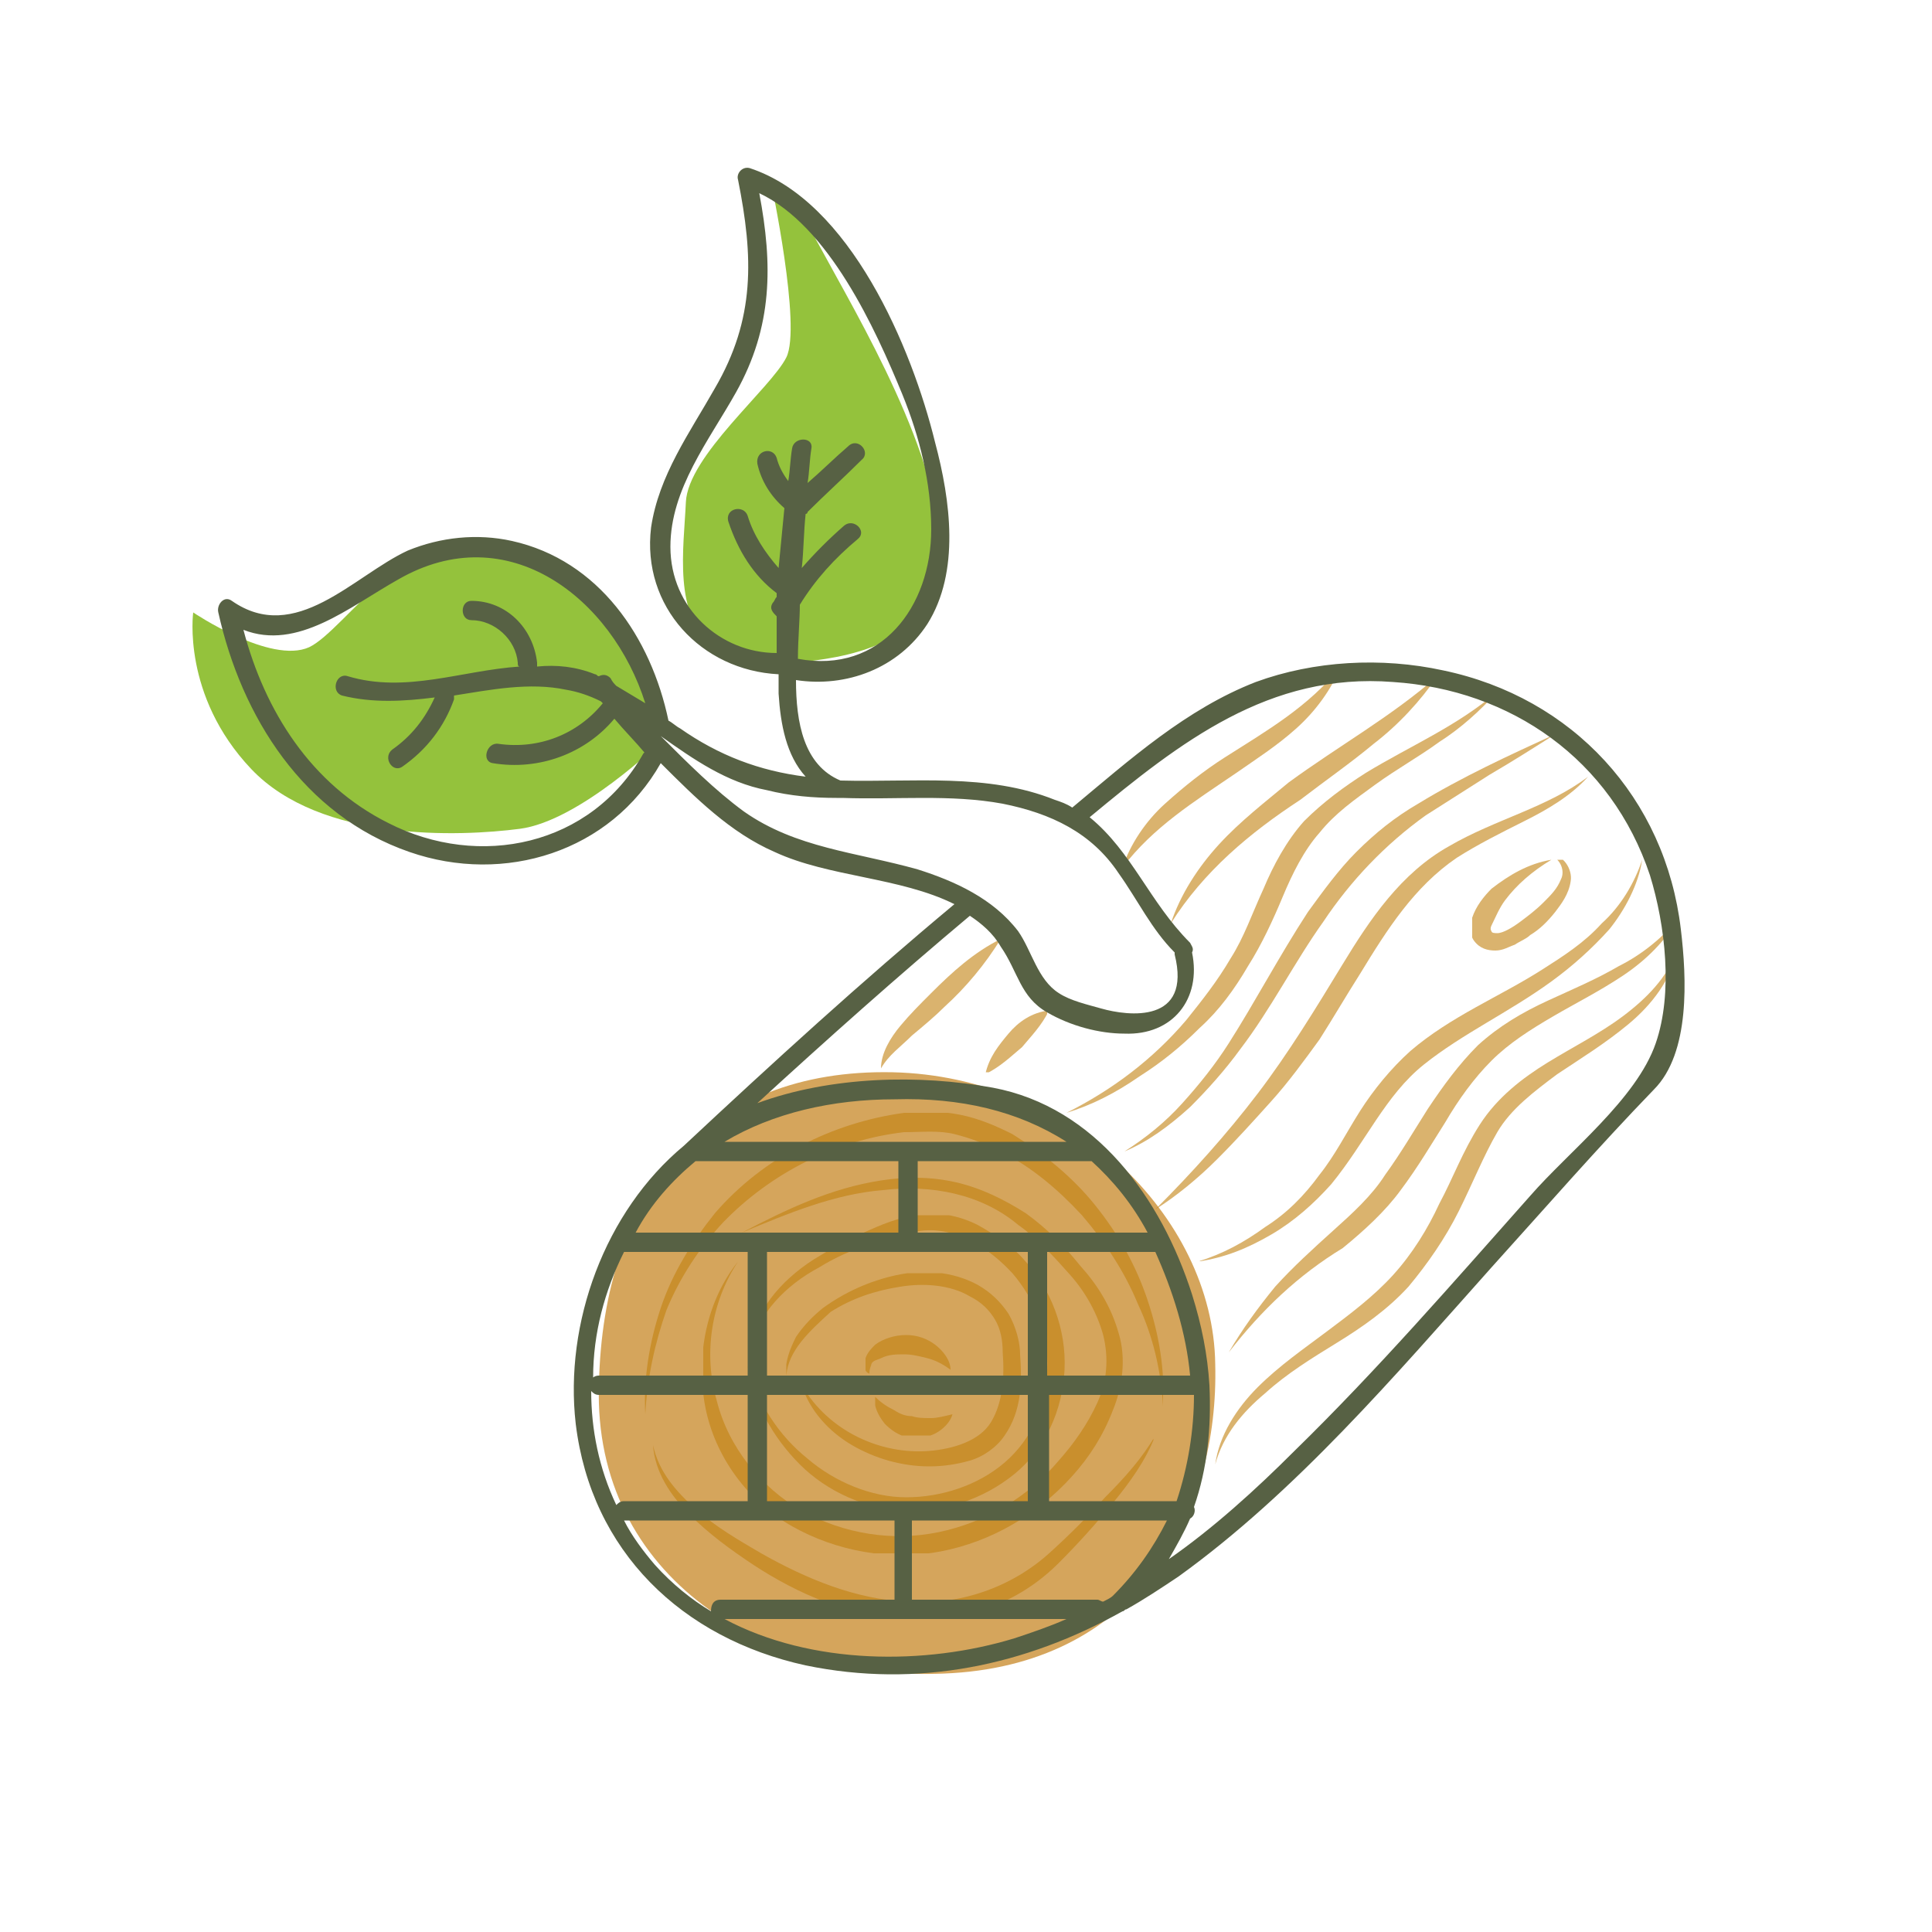 <?xml version="1.0" encoding="UTF-8"?>
<!-- Generator: Adobe Illustrator 22.0.1, SVG Export Plug-In . SVG Version: 6.00 Build 0)  -->
<svg xmlns="http://www.w3.org/2000/svg" xmlns:xlink="http://www.w3.org/1999/xlink" version="1.1" id="Ebene_1" x="0px" y="0px" viewBox="0 0 100 100" style="enable-background:new 0 0 100 100;" xml:space="preserve">
<style type="text/css">
	.st0{clip-path:url(#SVGID_2_);}
	.st1{clip-path:url(#SVGID_4_);}
	.st2{clip-path:url(#SVGID_6_);fill:#94C23C;}
	.st3{clip-path:url(#SVGID_6_);fill:#D5A55C;}
	.st4{opacity:0.6;clip-path:url(#SVGID_8_);}
	.st5{clip-path:url(#SVGID_10_);fill:#C1800E;}
	.st6{clip-path:url(#SVGID_12_);fill:#C1800E;}
	.st7{clip-path:url(#SVGID_14_);fill:#C1800E;}
	.st8{clip-path:url(#SVGID_16_);fill:#C1800E;}
	.st9{clip-path:url(#SVGID_18_);fill:#C1800E;}
	.st10{clip-path:url(#SVGID_20_);fill:#C1800E;}
	.st11{clip-path:url(#SVGID_22_);fill:#C1800E;}
	.st12{clip-path:url(#SVGID_24_);fill:#C1800E;}
	.st13{clip-path:url(#SVGID_26_);fill:#C1800E;}
	.st14{clip-path:url(#SVGID_28_);fill:#C1800E;}
	.st15{clip-path:url(#SVGID_30_);fill:#C1800E;}
	.st16{clip-path:url(#SVGID_32_);fill:#C1800E;}
	.st17{clip-path:url(#SVGID_34_);fill:#C1800E;}
	.st18{clip-path:url(#SVGID_36_);fill:#C1800E;}
	.st19{clip-path:url(#SVGID_38_);fill:#C1800E;}
	.st20{clip-path:url(#SVGID_40_);fill:#C1800E;}
	.st21{clip-path:url(#SVGID_42_);fill:#C1800E;}
	.st22{clip-path:url(#SVGID_44_);fill:#C1800E;}
	.st23{clip-path:url(#SVGID_46_);fill:#576144;}
</style>
<g>
	<g>
		<defs>
			<rect id="SVGID_1_" x="0" y="0" width="100" height="100"></rect>
		</defs>
		<clipPath id="SVGID_2_">
			<use xlink:href="#SVGID_1_" style="overflow:visible;"></use>
		</clipPath>
		<g class="st0">
			<defs>
				<rect id="SVGID_3_" x="0" y="0" width="100" height="100"></rect>
			</defs>
			<clipPath id="SVGID_4_">
				<use xlink:href="#SVGID_3_" style="overflow:visible;"></use>
			</clipPath>
			<g class="st1">
				<defs>
					<rect id="SVGID_5_" x="0" y="0" width="100" height="100"></rect>
				</defs>
				<clipPath id="SVGID_6_">
					<use xlink:href="#SVGID_5_" style="overflow:visible;"></use>
				</clipPath>
				<path class="st2" d="M41.5,34.3c0.3-0.2,7.1-0.2,7.2-5.4c0.1-5.2-4.3-12.5-6.3-16.2c-2-3.7-2.5-3.3-2.5-3.3s1.6,7.5,0.8,9.1      c-0.8,1.6-5.1,5.1-5.2,7.5c-0.1,2.3-0.7,6,1.5,7.4C39.2,34.8,41.5,34.3,41.5,34.3"></path>
				<path class="st2" d="M34.2,38.4c0,0-4.2,4.1-7.3,4.5c-3.1,0.4-10.3,0.7-13.9-3.1c-3.6-3.8-3-8.1-3-8.1s4,2.7,6,1.8      c1.9-0.9,5.4-6.8,9.6-5.1c4.2,1.7,5.4,1.6,6.7,4.3C33.6,35.4,34.2,38.4,34.2,38.4"></path>
				<path class="st3" d="M46.2,55.5c9.1,0.2,16.6,7.4,16.7,15.1c0.2,7.7-3.9,15.4-13.6,16s-18.6-5-18.3-14.9      C31.2,61.7,36.6,55.3,46.2,55.5"></path>
			</g>
			<g class="st1">
				<defs>
					<rect id="SVGID_7_" x="0" y="0" width="100" height="100"></rect>
				</defs>
				<clipPath id="SVGID_8_">
					<use xlink:href="#SVGID_7_" style="overflow:visible;"></use>
				</clipPath>
				<g class="st4">
					<g>
						<defs>
							<rect id="SVGID_9_" x="62.9" y="49.3" width="23.8" height="26.5"></rect>
						</defs>
						<clipPath id="SVGID_10_">
							<use xlink:href="#SVGID_9_" style="overflow:visible;"></use>
						</clipPath>
						<path class="st5" d="M62.9,75.8c0.2-1.5,1.1-2.9,2.2-4c1.1-1.1,2.4-2,3.6-2.9c1.2-0.9,2.4-1.8,3.4-2.9c1-1.1,1.8-2.4,2.4-3.7        c0.7-1.3,1.2-2.7,2.1-4.1c0.9-1.4,2.2-2.4,3.5-3.2c1.3-0.8,2.7-1.5,3.9-2.4c1.2-0.9,2.3-2,2.8-3.4c-0.3,1.5-1.3,2.8-2.5,3.8        c-1.2,1-2.5,1.8-3.7,2.6c-1.2,0.9-2.4,1.8-3.1,3c-0.7,1.2-1.3,2.7-2,4.1c-0.7,1.4-1.6,2.7-2.6,3.9c-1.1,1.2-2.4,2.1-3.7,2.9        c-1.3,0.8-2.6,1.6-3.7,2.6C64.3,73.1,63.3,74.3,62.9,75.8"></path>
					</g>
				</g>
				<g class="st4">
					<g>
						<defs>
							<rect id="SVGID_11_" x="76.2" y="44.5" width="5.2" height="4.9"></rect>
						</defs>
						<clipPath id="SVGID_12_">
							<use xlink:href="#SVGID_11_" style="overflow:visible;"></use>
						</clipPath>
						<path class="st6" d="M80.3,44.5c-1,0.6-1.8,1.3-2.4,2.1c-0.3,0.4-0.5,0.9-0.7,1.3c-0.1,0.2,0,0.3,0,0.3c0,0.1,0.2,0.1,0.3,0.1        c0.3,0,0.8-0.3,1.2-0.6c0.4-0.3,0.8-0.6,1.2-1c0.4-0.4,0.7-0.7,0.9-1.2c0.2-0.4,0-1-0.5-1.2c0.6-0.1,1.1,0.7,1,1.3        c-0.1,0.7-0.5,1.2-0.8,1.6c-0.4,0.5-0.8,0.9-1.3,1.2c-0.2,0.2-0.5,0.3-0.8,0.5c-0.3,0.1-0.6,0.3-1,0.3c-0.4,0-0.8-0.1-1.1-0.5        c-0.3-0.4-0.2-1-0.1-1.2c0.2-0.6,0.6-1.1,1-1.5C78.1,45.3,79.1,44.7,80.3,44.5"></path>
					</g>
				</g>
				<g class="st4">
					<g>
						<defs>
							<rect id="SVGID_13_" x="63.6" y="47.4" width="23.4" height="22.6"></rect>
						</defs>
						<clipPath id="SVGID_14_">
							<use xlink:href="#SVGID_13_" style="overflow:visible;"></use>
						</clipPath>
						<path class="st7" d="M63.6,70c0.7-1.2,1.5-2.3,2.4-3.4c0.9-1,2-2,3-2.9c1-0.9,2-1.8,2.7-2.9c0.8-1.1,1.5-2.3,2.2-3.4        c0.8-1.2,1.6-2.3,2.6-3.3c1.1-1,2.3-1.7,3.6-2.3c1.3-0.6,2.5-1.1,3.7-1.8c1.2-0.6,2.3-1.5,3.1-2.5c-0.7,1.2-1.7,2.2-2.9,3        c-1.2,0.8-2.4,1.4-3.6,2.1c-1.2,0.7-2.3,1.4-3.2,2.3c-0.9,0.9-1.7,2-2.4,3.2c-0.7,1.1-1.4,2.3-2.3,3.5c-0.8,1.1-1.9,2.1-3,3        C67.2,66,65.3,67.8,63.6,70"></path>
					</g>
				</g>
				<g class="st4">
					<g>
						<defs>
							<rect id="SVGID_15_" x="62.1" y="44.5" width="22.9" height="20.8"></rect>
						</defs>
						<clipPath id="SVGID_16_">
							<use xlink:href="#SVGID_15_" style="overflow:visible;"></use>
						</clipPath>
						<path class="st8" d="M85,44.5c-0.2,1.3-0.9,2.6-1.7,3.6c-0.9,1-1.9,1.9-3,2.7c-2.2,1.6-4.6,2.7-6.6,4.3c-2,1.6-3,4-4.8,6.2        c-0.9,1-1.9,1.9-3.1,2.6c-1.2,0.7-2.4,1.2-3.8,1.4c1.3-0.4,2.4-1,3.5-1.8c1.1-0.7,2-1.6,2.8-2.7c0.8-1,1.4-2.2,2.1-3.3        c0.7-1.1,1.6-2.2,2.6-3.1c2.1-1.8,4.6-2.8,6.8-4.2c1.1-0.7,2.2-1.4,3.1-2.4C83.9,46.9,84.6,45.7,85,44.5"></path>
					</g>
				</g>
				<g class="st4">
					<g>
						<defs>
							<rect id="SVGID_17_" x="59.8" y="40.2" width="22.4" height="22.5"></rect>
						</defs>
						<clipPath id="SVGID_18_">
							<use xlink:href="#SVGID_17_" style="overflow:visible;"></use>
						</clipPath>
						<path class="st9" d="M59.8,62.6c1.9-1.9,3.7-3.9,5.3-6c1.6-2.1,3-4.4,4.4-6.7c1.4-2.3,3-4.7,5.5-6.1c2.4-1.4,5.1-2,7.2-3.6        c-0.9,1-2.1,1.7-3.3,2.3c-1.2,0.6-2.4,1.2-3.5,1.9c-2.2,1.5-3.6,3.7-5,6c-0.7,1.1-1.4,2.3-2.1,3.4c-0.8,1.1-1.6,2.2-2.5,3.2        c-0.9,1-1.8,2-2.8,3C62,61,60.9,61.9,59.8,62.6"></path>
					</g>
				</g>
				<g class="st4">
					<g>
						<defs>
							<rect id="SVGID_19_" x="58.2" y="38.1" width="22.2" height="21.6"></rect>
						</defs>
						<clipPath id="SVGID_20_">
							<use xlink:href="#SVGID_19_" style="overflow:visible;"></use>
						</clipPath>
						<path class="st10" d="M58.2,59.6c1.1-0.7,2.1-1.5,3-2.5c0.9-1,1.7-2,2.4-3.1c1.4-2.2,2.6-4.5,4.1-6.8c0.8-1.1,1.6-2.2,2.5-3.1        c1-1,2-1.8,3.2-2.5c2.3-1.4,4.7-2.5,7.1-3.6c-1.1,0.7-2.2,1.4-3.4,2.1c-1.1,0.7-2.2,1.4-3.3,2.1c-2.1,1.5-3.9,3.4-5.3,5.5        c-1.5,2.1-2.7,4.5-4.3,6.6c-0.8,1.1-1.7,2.1-2.6,3C60.5,58.3,59.4,59.1,58.2,59.6"></path>
					</g>
				</g>
				<g class="st4">
					<g>
						<defs>
							<rect id="SVGID_21_" x="55.2" y="35.9" width="22.3" height="21.7"></rect>
						</defs>
						<clipPath id="SVGID_22_">
							<use xlink:href="#SVGID_21_" style="overflow:visible;"></use>
						</clipPath>
						<path class="st11" d="M55.2,57.6c2.4-1.2,4.5-2.8,6.2-4.8c0.8-1,1.6-2,2.3-3.2c0.7-1.1,1.1-2.3,1.7-3.6        c0.5-1.2,1.2-2.5,2.1-3.5c1-1,2.1-1.8,3.2-2.5c2.3-1.4,4.7-2.4,6.8-4.2c-0.9,1-1.9,1.9-3,2.6c-1.1,0.8-2.2,1.4-3.3,2.2        c-1.1,0.8-2.1,1.5-2.9,2.5c-0.8,0.9-1.4,2.1-1.9,3.3c-0.5,1.2-1.1,2.5-1.8,3.6c-0.7,1.2-1.5,2.3-2.5,3.2c-1,1-2,1.8-3.1,2.5        C57.7,56.6,56.5,57.2,55.2,57.6"></path>
					</g>
				</g>
				<g class="st4">
					<g>
						<defs>
							<rect id="SVGID_23_" x="60.6" y="35" width="13.8" height="12.8"></rect>
						</defs>
						<clipPath id="SVGID_24_">
							<use xlink:href="#SVGID_23_" style="overflow:visible;"></use>
						</clipPath>
						<path class="st12" d="M60.6,47.8c0.5-1.5,1.4-2.9,2.5-4.1c1.1-1.2,2.4-2.2,3.6-3.2c2.6-1.9,5.3-3.4,7.7-5.5        c-0.9,1.3-2,2.5-3.3,3.5c-1.2,1-2.5,1.9-3.8,2.9C64.7,43.1,62.3,45.1,60.6,47.8"></path>
					</g>
				</g>
				<g class="st4">
					<g>
						<defs>
							<rect id="SVGID_25_" x="58.1" y="34.6" width="11.3" height="10.3"></rect>
						</defs>
						<clipPath id="SVGID_26_">
							<use xlink:href="#SVGID_25_" style="overflow:visible;"></use>
						</clipPath>
						<path class="st13" d="M58.1,44.9c0.4-1.2,1.2-2.4,2.2-3.3c1-0.9,2-1.7,3.1-2.4c2.2-1.4,4.3-2.6,6-4.7        c-0.5,1.2-1.3,2.3-2.3,3.2c-1,0.9-2.1,1.6-3.1,2.3C61.8,41.5,59.7,42.8,58.1,44.9"></path>
					</g>
				</g>
				<g class="st4">
					<g>
						<defs>
							<rect id="SVGID_27_" x="45.6" y="48.6" width="6.1" height="6.7"></rect>
						</defs>
						<clipPath id="SVGID_28_">
							<use xlink:href="#SVGID_27_" style="overflow:visible;"></use>
						</clipPath>
						<path class="st14" d="M45.6,55.3c0-0.8,0.5-1.6,1-2.2c0.5-0.6,1-1.1,1.6-1.7c1.1-1.1,2.2-2.1,3.6-2.8        c-0.8,1.3-1.8,2.5-2.9,3.5c-0.5,0.5-1.1,1-1.7,1.5C46.6,54.2,46,54.6,45.6,55.3"></path>
					</g>
				</g>
				<g class="st4">
					<g>
						<defs>
							<rect id="SVGID_29_" x="50.9" y="52.3" width="3.3" height="3.2"></rect>
						</defs>
						<clipPath id="SVGID_30_">
							<use xlink:href="#SVGID_29_" style="overflow:visible;"></use>
						</clipPath>
						<path class="st15" d="M54.3,52.3c-0.4,0.8-0.9,1.3-1.4,1.9c-0.6,0.5-1.1,1-1.9,1.4c0.2-0.9,0.7-1.5,1.2-2.1        C52.7,52.9,53.4,52.4,54.3,52.3"></path>
					</g>
				</g>
				<g class="st4">
					<g>
						<defs>
							<rect id="SVGID_31_" x="44.8" y="69.1" width="4.5" height="2"></rect>
						</defs>
						<clipPath id="SVGID_32_">
							<use xlink:href="#SVGID_31_" style="overflow:visible;"></use>
						</clipPath>
						<path class="st16" d="M45,71.1c-0.3-0.1-0.3-0.5-0.2-0.8c0.1-0.3,0.3-0.5,0.5-0.7c0.4-0.3,1-0.5,1.6-0.5        c0.6,0,1.1,0.2,1.5,0.5c0.4,0.3,0.8,0.8,0.8,1.3c-0.4-0.3-0.8-0.5-1.2-0.6c-0.4-0.1-0.8-0.2-1.2-0.2c-0.4,0-0.8,0-1.2,0.2        c-0.2,0.1-0.4,0.1-0.5,0.3C45.1,70.7,45,70.8,45,71.1"></path>
					</g>
				</g>
				<g class="st4">
					<g>
						<defs>
							<rect id="SVGID_33_" x="40.7" y="65.9" width="12.3" height="10.2"></rect>
						</defs>
						<clipPath id="SVGID_34_">
							<use xlink:href="#SVGID_33_" style="overflow:visible;"></use>
						</clipPath>
						<path class="st17" d="M40.7,71.2c-0.1-0.7,0.2-1.4,0.5-2c0.4-0.6,0.9-1.1,1.4-1.5c1.1-0.8,2.4-1.4,3.8-1.7        c1.4-0.3,2.9-0.2,4.2,0.5c0.7,0.4,1.2,0.9,1.6,1.5c0.4,0.7,0.6,1.5,0.6,2.1c0.1,1.4,0.1,2.9-0.8,4.2c-0.4,0.6-1.1,1.1-1.8,1.3        c-0.7,0.2-1.4,0.3-2.1,0.3c-1.4,0-2.8-0.4-4-1.1c-1.2-0.7-2.2-1.8-2.6-3.1c1.4,2.4,4.1,3.6,6.6,3.4c1.2-0.1,2.6-0.5,3.2-1.5        c0.6-1,0.7-2.3,0.6-3.6c0-0.6-0.1-1.2-0.4-1.7c-0.3-0.5-0.7-0.9-1.3-1.2c-1-0.6-2.4-0.7-3.6-0.5c-1.3,0.2-2.5,0.6-3.6,1.3        C41.9,68.9,40.8,69.9,40.7,71.2"></path>
					</g>
				</g>
				<g class="st4">
					<g>
						<defs>
							<rect id="SVGID_35_" x="45.3" y="72.3" width="4" height="2"></rect>
						</defs>
						<clipPath id="SVGID_36_">
							<use xlink:href="#SVGID_35_" style="overflow:visible;"></use>
						</clipPath>
						<path class="st18" d="M45.3,72.3c0.3,0.3,0.6,0.5,1,0.7c0.3,0.2,0.6,0.3,0.9,0.3c0.3,0.1,0.6,0.1,1,0.1c0.3,0,0.7-0.1,1.1-0.2        c-0.1,0.4-0.5,0.8-0.9,1c-0.4,0.2-0.9,0.3-1.4,0.2c-0.5-0.1-0.9-0.4-1.2-0.7C45.4,73.2,45.2,72.7,45.3,72.3"></path>
					</g>
				</g>
				<g class="st4">
					<g>
						<defs>
							<rect id="SVGID_37_" x="33.3" y="57.6" width="26.9" height="15.6"></rect>
						</defs>
						<clipPath id="SVGID_38_">
							<use xlink:href="#SVGID_37_" style="overflow:visible;"></use>
						</clipPath>
						<path class="st19" d="M33.4,73.2c-0.1-1.8,0.2-3.7,0.8-5.5c0.6-1.8,1.6-3.4,2.8-4.9c2.5-2.9,6.1-4.7,9.8-5.2        c0.9-0.1,1.9-0.1,2.9,0.1c1,0.2,1.9,0.6,2.7,1c1.6,1,3.1,2.2,4.3,3.7c1.2,1.5,2.1,3.1,2.7,4.9c0.6,1.8,0.9,3.6,0.8,5.5        c-0.1-1.8-0.5-3.6-1.3-5.3c-0.7-1.7-1.7-3.2-2.9-4.6c-1.2-1.3-2.6-2.5-4.2-3.3c-0.8-0.4-1.6-0.7-2.4-0.9        c-0.8-0.2-1.7-0.1-2.6-0.1c-3.5,0.4-6.9,2.1-9.4,4.7c-1.2,1.3-2.2,2.8-2.9,4.5C33.9,69.5,33.5,71.3,33.4,73.2"></path>
					</g>
				</g>
				<g class="st4">
					<g>
						<defs>
							<rect id="SVGID_39_" x="33.8" y="74.3" width="25.9" height="9.5"></rect>
						</defs>
						<clipPath id="SVGID_40_">
							<use xlink:href="#SVGID_39_" style="overflow:visible;"></use>
						</clipPath>
						<path class="st20" d="M33.8,74.8c0.3,1.4,1.2,2.4,2.2,3.3c1,0.9,2.2,1.6,3.4,2.3c2.3,1.3,4.9,2.4,7.6,2.5        c2.6,0.2,5.3-0.7,7.3-2.5c1-0.9,2-1.9,2.9-2.9c1-1,1.9-2,2.6-3.2c-0.5,1.3-1.3,2.4-2.2,3.5c-0.9,1.1-1.8,2.1-2.8,3.1        c-1,1-2.2,1.8-3.6,2.3c-1.4,0.5-2.8,0.7-4.2,0.6C44,83.7,41.3,82.5,39,81c-1.2-0.8-2.3-1.6-3.3-2.6        C34.7,77.4,33.9,76.2,33.8,74.8"></path>
					</g>
				</g>
				<g class="st4">
					<g>
						<defs>
							<rect id="SVGID_41_" x="36.4" y="60.9" width="21.8" height="19.5"></rect>
						</defs>
						<clipPath id="SVGID_42_">
							<use xlink:href="#SVGID_41_" style="overflow:visible;"></use>
						</clipPath>
						<path class="st21" d="M38.2,65.3c-1.4,2.1-1.8,4.8-1.1,7.2c0.6,2.4,2.3,4.5,4.4,5.7c2.2,1.2,4.7,1.6,7.1,1.1        c2.4-0.5,4.6-1.8,6.2-3.7c0.8-0.9,1.5-1.9,2-3c0.5-1.1,0.6-2.3,0.3-3.5c-0.3-1.1-0.9-2.2-1.7-3.1c-0.8-0.9-1.7-1.9-2.7-2.6        c-1.9-1.6-4.5-2.1-7-1.8c-2.5,0.2-4.9,1.2-7.3,2.2c2.3-1.2,4.6-2.3,7.2-2.7c1.3-0.2,2.6-0.2,3.9,0.1c1.3,0.3,2.5,0.9,3.6,1.6        c1.1,0.8,2,1.7,2.8,2.7c0.9,1,1.6,2.1,2,3.5c0.4,1.3,0.2,2.8-0.3,4c-0.5,1.3-1.2,2.4-2.1,3.4c-1.8,2-4.2,3.4-6.8,3.9        c-2.6,0.5-5.4,0-7.7-1.3c-2.3-1.3-4-3.6-4.5-6.2C36,70.1,36.6,67.3,38.2,65.3"></path>
					</g>
				</g>
				<g class="st4">
					<g>
						<defs>
							<rect id="SVGID_43_" x="38.7" y="62.9" width="16.5" height="15.4"></rect>
						</defs>
						<clipPath id="SVGID_44_">
							<use xlink:href="#SVGID_43_" style="overflow:visible;"></use>
						</clipPath>
						<path class="st22" d="M38.8,69.9c0.2-2,1.6-3.6,3.3-4.7c0.8-0.5,1.7-1,2.6-1.4c0.9-0.4,1.8-0.8,2.8-0.9c1-0.2,2.1,0,3.1,0.5        c0.9,0.5,1.8,1.1,2.4,1.8c1.4,1.5,2.2,3.6,2.1,5.7c-0.1,2.1-1,4.1-2.6,5.4c-1.6,1.3-3.7,2-5.7,1.9c-2-0.1-4-1-5.4-2.4        c-1.4-1.4-2.4-3.2-2.7-5.1c0.5,1.9,1.6,3.6,3.1,4.8c1.4,1.2,3.3,2,5.1,2c1.8,0,3.7-0.6,5.1-1.8c1.4-1.2,2.2-3,2.2-4.8        c0.1-1.8-0.6-3.6-1.8-5c-1.2-1.3-2.9-2.4-4.7-2.2c-0.9,0.1-1.8,0.4-2.7,0.7c-0.9,0.3-1.8,0.7-2.6,1.2        C40.7,66.5,39.2,68,38.8,69.9"></path>
					</g>
				</g>
			</g>
			<g class="st1">
				<defs>
					<rect id="SVGID_45_" x="0" y="0" width="100" height="100"></rect>
				</defs>
				<clipPath id="SVGID_46_">
					<use xlink:href="#SVGID_45_" style="overflow:visible;"></use>
				</clipPath>
				<path class="st23" d="M87,48.1c-0.8-6.8-5.6-12-12.3-13.4c-3.2-0.7-6.7-0.5-9.7,0.6c-3.6,1.4-6.5,4-9.5,6.5      c-0.3-0.2-0.6-0.3-0.9-0.4c-3.5-1.4-7.3-0.9-11.1-1c-1.9-0.8-2.3-3-2.3-5.2c2.6,0.4,5.3-0.6,6.8-2.9c1.7-2.7,1.2-6.4,0.4-9.4      C47.2,18,44,10.4,38.8,8.7c-0.4-0.1-0.7,0.3-0.6,0.6c0.8,4,0.9,7.2-1.2,10.8c-1.3,2.3-2.9,4.5-3.3,7.2c-0.5,4.1,2.6,7.4,6.6,7.6      c0,0.3,0,0.7,0,1c0.1,1.6,0.4,3.2,1.4,4.3c-2.4-0.3-4.5-1.1-6.5-2.5c-0.2-0.1-0.4-0.3-0.6-0.4C33.7,33,31,29,26.5,28      c-1.8-0.4-3.7-0.2-5.4,0.5c-2.8,1.3-5.8,4.9-9.1,2.6c-0.4-0.3-0.8,0.2-0.7,0.6c1.2,5.4,4.4,10.5,9.9,12.4c4.9,1.7,10.4,0,13-4.6      c1.8,1.8,3.6,3.6,5.9,4.6c2.8,1.3,6.5,1.3,9.3,2.7c-4.8,4-9.4,8.2-14,12.5c0,0,0,0,0,0c0,0,0,0,0,0c0,0,0,0,0,0      c-4.1,3.4-6.2,9.2-5.6,14.4c0.8,6.6,5.5,11.1,11.9,12.5c5.8,1.2,11.4,0,16.4-2.8c0.1,0,0.1-0.1,0.2-0.1c0,0,0,0,0,0      c0.9-0.5,1.8-1.1,2.7-1.7c6.1-4.4,11.2-10.4,16.2-16c2.8-3.1,5.5-6.2,8.4-9.2C87.5,54.5,87.3,50.6,87,48.1 M34.7,28.3      c0-3,2-5.5,3.4-8c1.9-3.4,1.9-6.6,1.2-10.3c3.6,1.7,6,7,7.4,10.4c0.9,2.2,1.5,4.6,1.5,7c0,4-2.6,7.5-6.9,6.7c0-1,0.1-2,0.1-2.8      c0.8-1.3,1.8-2.4,3-3.4c0.5-0.4-0.2-1.1-0.7-0.7c-0.8,0.7-1.5,1.4-2.2,2.2c0.1-0.9,0.1-1.9,0.2-2.8c0,0,0.1,0,0.1-0.1      c0.9-0.9,1.9-1.8,2.8-2.7c0.5-0.4-0.2-1.2-0.7-0.7c-0.7,0.6-1.4,1.3-2.1,1.9c0.1-0.6,0.1-1.2,0.2-1.8c0.1-0.6-0.9-0.6-1,0      c-0.1,0.6-0.1,1.1-0.2,1.7c-0.3-0.4-0.5-0.8-0.6-1.2c-0.2-0.6-1.1-0.4-1,0.3c0.2,0.9,0.7,1.7,1.4,2.3c-0.1,1-0.2,2.1-0.3,3.1      c-0.7-0.8-1.3-1.7-1.6-2.7c-0.2-0.6-1.2-0.4-1,0.3c0.5,1.5,1.3,2.8,2.5,3.7c0,0.1,0,0.1,0,0.2c-0.1,0.1-0.1,0.2-0.2,0.3      c-0.2,0.3,0,0.5,0.2,0.7c0,0.6,0,1.3,0,1.9C37.3,33.8,34.7,31.5,34.7,28.3 M33.3,39c-2.7,4.8-8.5,6-13.2,3.6      c-4-2-6.4-5.8-7.5-10c2.8,1.1,5.5-1.2,8-2.6c5.7-3.3,11.1,1,12.8,6.4c-0.5-0.3-1-0.6-1.5-0.9c-0.1-0.1-0.2-0.2-0.3-0.4      c-0.2-0.2-0.4-0.2-0.6-0.1c-0.1,0-0.1-0.1-0.2-0.1c-1-0.4-2-0.5-3-0.4c0-0.1,0-0.1,0-0.2c-0.2-1.8-1.6-3.2-3.4-3.2      c-0.6,0-0.6,1,0,1c1.2,0,2.3,1,2.4,2.2c0,0.1,0,0.2,0.1,0.2c-3,0.2-5.9,1.4-8.9,0.5c-0.6-0.2-0.9,0.8-0.3,1      c1.6,0.4,3.2,0.3,4.8,0.1c-0.5,1.1-1.2,2-2.2,2.7c-0.5,0.4,0,1.2,0.5,0.9c1.3-0.9,2.2-2.1,2.7-3.5c0-0.1,0-0.1,0-0.2      c1.9-0.3,3.9-0.7,5.8-0.3c0.6,0.1,1.2,0.3,1.8,0.6c0,0,0,0,0.1,0.1c-1.3,1.6-3.3,2.4-5.4,2.1c-0.6-0.1-0.9,0.9-0.3,1      c2.4,0.4,4.8-0.5,6.3-2.3c0.5,0.6,1.1,1.2,1.6,1.8C33.4,38.9,33.4,38.9,33.3,39 M38.5,42c-1.5-1.1-2.9-2.5-4.3-3.9      c1.7,1.2,3.4,2.4,5.5,2.8c1.2,0.3,2.4,0.4,3.6,0.4c0.1,0,0.2,0,0.3,0c2.8,0.1,5.6-0.2,8.3,0.3c2.5,0.5,4.6,1.5,6,3.6      c1,1.4,1.7,2.9,2.9,4.1c0,0,0,0,0,0.1c0.9,3.6-2.4,3.2-3.8,2.8c-0.7-0.2-1.6-0.4-2.2-0.8c-1.1-0.7-1.4-2.2-2.1-3.2      c-1.3-1.7-3.3-2.6-5.2-3.2C44.3,44.1,41.2,43.9,38.5,42 M57.1,82.9c-0.1,0-0.2-0.1-0.3-0.1c-3.2,0-6.4,0-9.6,0v-4      c0,0,0-0.1,0-0.1c4.4,0,8.8,0,13.2,0c-0.7,1.4-1.6,2.7-2.8,3.9C57.5,82.7,57.3,82.8,57.1,82.9 M31.9,77.9C31,76,30.6,74,30.6,72      c0.1,0.1,0.2,0.2,0.4,0.2h7.7c0,1.8,0,3.7,0,5.5c-2.1,0-4.3,0-6.4,0C32.1,77.7,32,77.8,31.9,77.9 M32.3,64.8c0,0,0.1,0,0.2,0      c2.1,0,4.2,0,6.2,0c0,2.1,0,4.2,0,6.4H31c-0.2,0-0.3,0.1-0.3,0.1C30.7,69,31.3,66.8,32.3,64.8 M53.2,64.8c0,2.1,0,4.2,0,6.4      H39.7c0-2.1,0-4.2,0-6.4C44.2,64.8,48.7,64.8,53.2,64.8 M39.7,72.2h13.5c0,1.8,0,3.7,0,5.5c-4.5,0-9,0-13.5,0      C39.7,75.8,39.7,74,39.7,72.2 M60.9,77.7c-2.2,0-4.4,0-6.6,0c0-1.8,0-3.7,0-5.5h7.5C61.8,74,61.5,75.9,60.9,77.7 M54.2,71.2      c0-2.1,0-4.2,0-6.4c1.9,0,3.7,0,5.6,0c0.9,2,1.6,4.2,1.8,6.4H54.2z M47.5,63.8v-3.7c3,0,6,0,9,0c1.1,1,2.1,2.2,2.9,3.7      C55.4,63.8,51.4,63.8,47.5,63.8 M37.5,59.1c2.5-1.5,5.6-2.2,8.8-2.2c3.4-0.1,6.4,0.6,8.9,2.2C49.3,59.1,43.4,59.1,37.5,59.1       M36,60.1c3.5,0,7,0,10.5,0v3.7c-2.4,0-4.8,0-7.2,0c0,0-0.1,0-0.1,0c-2.1,0-4.2,0-6.3,0C33.7,62.3,34.8,61.1,36,60.1 M33.9,81      c-0.6-0.7-1.2-1.5-1.6-2.3c4.7,0,9.3,0,14,0c0,0,0,0.1,0,0.1v4c-3,0-6,0-9,0c-0.4,0-0.5,0.3-0.5,0.6C35.8,82.8,34.8,82,33.9,81       M37.5,83.8c5.9,0,11.8,0,17.7,0c-0.9,0.4-1.8,0.7-2.7,1C47.9,86.2,42,86.2,37.5,83.8 M85.7,54c-1,2.9-4.5,5.6-6.5,7.9      c-4,4.5-7.9,9-12.2,13.2c-2,2-4.2,4-6.5,5.6c0.4-0.7,0.8-1.4,1.1-2.1c0.2-0.1,0.3-0.4,0.2-0.6c0.7-2,0.9-4.1,0.8-6.3      c0,0,0,0,0,0c-0.1-1.6-0.4-3.1-0.9-4.7c-1.6-5-5-9.7-10.3-10.7c-3.8-0.7-8.4-0.6-12.2,0.8c3.6-3.3,7.3-6.6,11-9.7      c0.6,0.4,1.2,0.9,1.6,1.6c0.9,1.3,1,2.6,2.4,3.4c1.2,0.7,2.7,1.1,4,1.1c2.5,0.1,4-1.8,3.5-4.2c0.1-0.2,0-0.3-0.1-0.5      c-2.1-2.1-3-4.7-5.2-6.5c4.7-3.9,9.3-7.5,15.7-7c6.1,0.4,11.3,4,13.3,10C86.2,47.9,86.6,51.4,85.7,54"></path>
			</g>
		</g>
	</g>
</g>
</svg>
